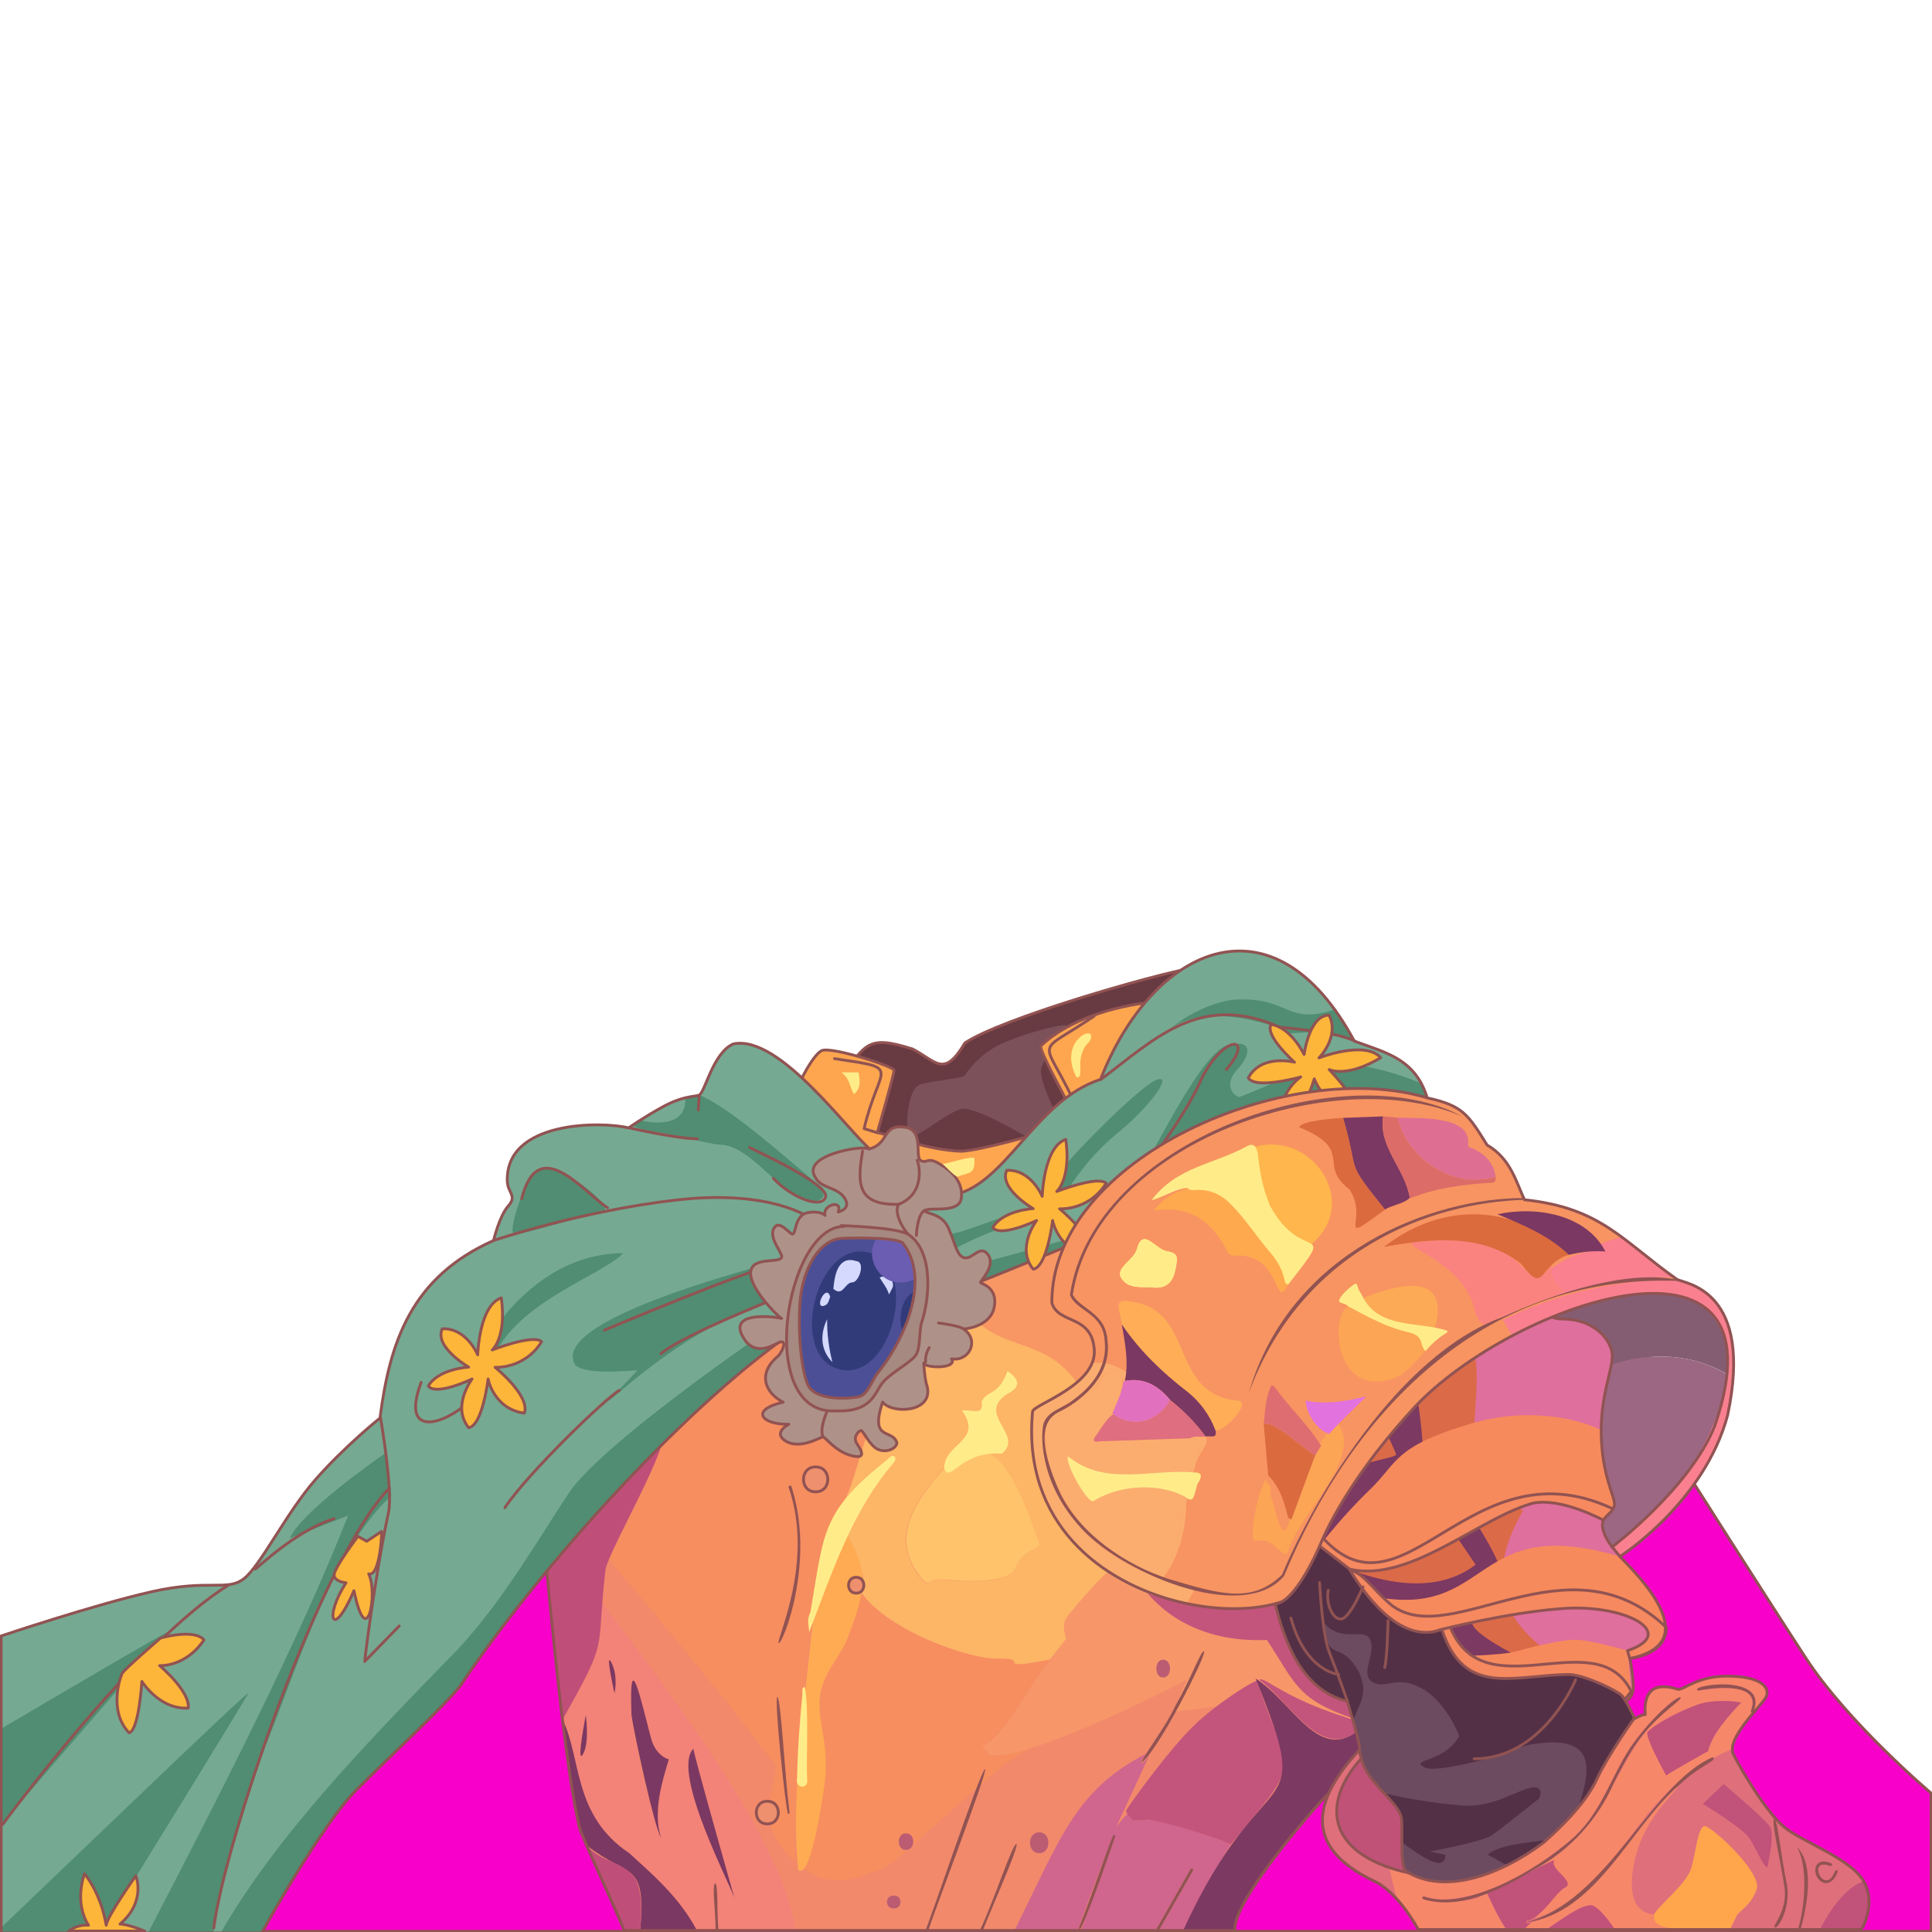 <svg xmlns="http://www.w3.org/2000/svg" xml:space="preserve" id="图层_1" x="0" y="0" style="enable-background:new 0 0 1024 1024" version="1.1" viewBox="0 0 1024 1024"><style>.st2{fill:none}.st3{fill:#f78e5f}.st9{fill:#f79769}.st11{fill:#c3557c}.st13{fill:#7b3862}.st14{fill:#bf4f79}.st15{fill:#915352}.st16{fill:#bb5c73}.st17{fill:none;stroke:#915352;stroke-width:1.5;stroke-linecap:round;stroke-linejoin:round;stroke-miterlimit:10}.st22{fill:#508d72}.st23{fill:#fdb63a;stroke:#915352;stroke-width:1.5;stroke-linecap:round;stroke-linejoin:round;stroke-miterlimit:10}.st27{fill:#323b7a}.st29{fill:#f78769}.st30{fill:#c15279}.st34{fill:#7c3961}.st35{fill:#f78a5c}.st36{fill:#f6895f;stroke:#915352;stroke-width:1.5;stroke-linecap:round;stroke-linejoin:round;stroke-miterlimit:10}.st40{fill:#fa8090}.st41{fill:#fbad6f}.st44{fill:#fca555}.st50{fill:#ffec89}.st61{fill:#d4d9fd}.st63{fill:#ee8f6e;stroke:#915352;stroke-width:1.5;stroke-linecap:round;stroke-linejoin:round;stroke-miterlimit:10}</style><path d="M957 878.6c-22.5-34.5-64.3-100.4-64.3-100.4-8.2-6.6-65.8-65.8-76.9-75.8-2.1-1.6-169.5-32.4-171-32.4-1.6 0-330 110.4-330 110.4l-90 88.4-116.6 154.8h915.3v-73.2c-.1-.1-44-37.2-66.5-71.8z" style="fill:#f800ca;stroke:#915352;stroke-width:1.5;stroke-linecap:round;stroke-linejoin:round;stroke-miterlimit:10"/><path d="M754 834.7c-12-17.1-105.6-196-136-195.6-49.7-.6-245.7 4.3-296.6 37.2-12.6 8.4-30.3 31.4-31.4 36.1l-1 112.5c2.9 29 10.6 113.5 18.3 144.4 5.6 14.6 18.9 41.9 23.5 53.9h323.8c-2.3-15.3 47.1-71.1 51.8-74.8 1.6-.5 23.5-10.5 31.4-21.4 7.8-11 18.8-15.2 19.4-33.5.5-18.5 3.6-43.6-3.2-58.8z" style="fill:#f2896b"/><path d="M597.1 959.2c2.8-4.9 31.5-44.6 47.6-54.6l-21.6 2.7c-10 15.6-24.7 44.4-31.7 61.4 0 0 2.4-3.7 6.1-7.2-.5-.9-.7-1.7-.4-2.3z" class="st2"/><path d="M633.2 743.7c12.7 18.1 2.9 48.2-9.6 75 16.9-1.2 28.6 3.7 50.4 7.8 12-12.5 20-26.3 15.7-41-10.6-36.9-32.5-98.2-81.9-119.5 2.6 12.8 3.1 33.8 3.4 50 8.7 9.3 16.1 19.2 22 27.7zM423.5 933.6c1.5-24.4 7.1-89.9 13.6-108.8l5.9-9c1.5-8 3.6-17.6 5.6-22.3 8-15.7 23.8-101.2 59-110.3.1-9.1 23.9-22.5 38.3-29.4-58.2-4.6-130.6 2.3-160.6 17.8l-51.9 92c7.6-3.7 14-3.3 16.9-3.6 6.8 1.8-24.7 58.4-27.6 66.8 18 20.4 92.9 110.9 88.3 110.5-2.4 19.7-10.1 31.2 11.1 49.9-1.9-12.7 1.4-44.4 1.4-53.6zm-5.7 27.9s-.1 0 0 0c-1.5-1.7-7.3-61.1-5.9-62.1 2 1.4 3.9 40.1 6.6 61.3 0 .4-.3.8-.7.8zm-4.1-90.9c-4.7 3.8 18-42.3 4.8-83.3 16 36-5.3 83.9-4.8 83.3z" class="st3"/><path d="M524.9 930.4c-1.6-1.9-4.7-5.2-4.7-5.2 12.7-3.9 25.5-33.6 36.3-45.5-9.4 1.8-17 3.1-18.5 2.1-1.6-1 2.1-2.6-9.4-2.6-14.5.4-57.6-14.4-71.9-34.8-1.4 6.5-4.4 13.7-6.6 21.2-3.1 11-14.6 20.9-15.7 34.5-1 13.6 4.7 22.5 2.6 43.4-1.6 15.9-6.8 39.8-10.9 46.8 12.2 9.7 26 6.4 36.5 1.9 6.3-1.9 10.3-4.5 18.3-11.6-5.6 1.3-6.3-8.8-.8-8.7 2.8-.1 4.8 3.7 3.5 6.3 10.3-9.3 23.8-21.6 33.8-30.2l3.5-9.8c3.7-3-1.2 7.3-1.1 7.8 15.6-13.4 8.8-8.4 25.9-19.3-11.3 3.2-19.7 4.9-20.8 3.7z" class="st3"/><path d="M633.2 743.7c-5.9-8.5-13.3-18.4-22-27.7.2 10.8.2 19.4.6 21.9l-32.4 12c-18.7-52.1-56.6-24.4-71.8-66.9-35.2 9.1-51 94.5-59 110.3-2 4.7-4 14.4-5.6 22.3l4-6.1c1.1 2.1 14.2 25.4 9.7 34.8 14.3 20.3 57.4 35.2 71.9 34.8 11.5 0 7.8 1.6 9.4 2.6 1.4 1 9.1-.3 18.5-2.1 4.4-5.6 8.7-11 8.7-11s-2.6-7.3 0-11 14.1-16.7 16.7-19.4c4.6-4.1 18.3-19.8 28.2-15.4 3.8-1.8 8.3-3.5 13.4-4.2 12.6-26.7 22.4-56.8 9.7-74.9zm-92 82.1c-4.7 5.2-1 9.4-15.2 11.5-14.1 2.1-23-.5-28.8 0s-4.7 3.7-8.4 0c-21.5-25.5 2.8-48.5 15.1-63.2l12-4.2c17.4-6.6 31.4 40.7 34.5 48.2.2 3.5-4.5 2.5-9.2 7.7z" style="fill:#fdb566"/><path d="M434.5 900.1c1-13.6 12.6-23.5 15.7-34.5 10.5-27.6 9-33.9-3.1-56-2.3 3.4-7.5 11.6-9.9 15.1 0 0-4.2 15.7-5.2 23-3.4 38.2-13.6 102.6-8.9 143.4 6.3 5.6 12.8-35.9 14.2-47.6 1.9-20.9-3.9-29.8-2.8-43.4z" style="fill:#ffab53"/><path d="M298.2 911.4c6.1 10.6 5.6 27.1 14.9 48.3 5.7 12.1 14.1 16.7 20.4 22.5 11.8 10.7 26.3 23.4 35.6 40.8h10.1c0-9.2-2.5-28.5.5-24.1 0 .2.5 13.8 1 24.1h40.9c-6.2-48.6-72.3-133.1-102.5-173.6-.1 28.9-5.7 33.9-20.9 62zm10.7 18.5c-3.7 5.8 1.6-20.9 1.6-20.9s2.1 15.1-1.6 20.9zm58.6-3.1c0 2.6 22 80 22 80-1-5.6-34.1-67.2-22-80zm-31.9-36.7c1-2.1 6.8 22 9.4 31.4s9.4 11 9.4 11c-3.2 11-8.6 27.6-4.2 41.3-4.6-12.6-20.6-68.7-14.6-83.7zm-11.5-8.8c3.7 7.3 1.6 16.2 1.6 16.2s-5.3-23.6-1.6-16.2z" style="fill:#f38278"/><path d="M507.6 683.1c15 42.5 52.8 14.6 71.8 66.9l32.4-12c-1.3-19.3.3-58-5.2-76.9-5.8-18.3-19.9-10.5-40.8-11.5-6.3-.3-13.2 1.4-19.8 4.1-14.3 6.8-38.3 20.5-38.4 29.4z" style="fill:#f89763"/><path d="m516.1 769.8-12 4.2c-12.3 14.8-36.6 37.9-15.1 63.2 3.7 3.7 2.6.5 8.4 0s14.6 2.1 28.8 0c14.1-2.1 10.5-6.3 15.2-11.5s9.4-4.2 9.4-7.8c-3.3-7.8-16.7-54.6-34.7-48.1z" style="fill:#ffc46b"/><path d="M638.2 875.3c1.3 1.5-6.7 15.4-15.1 31.9l21.6-2.7c8.8-6.7 17.4-11.9 21.5-13.7-.3-.8-.5-1.2-.5-1.2s.4 0 1.6.8c4.3-.8 8.3 4.8 25.6 12.4 10 4.5 22.5 8.5 30.9 10.9l.5-.5c-37.1-11.7-36.1-18.6-52.8-44-30.8 1.4-58-10.6-72.7-38.7 0 0 4.3-4.1 11.4-7.6-9.8-4.5-23.7 11.4-28.2 15.4-2.6 2.6-14.1 15.7-16.7 19.4s0 11 0 11c.2-.3-9 11.4-12 15.2-9 11.5-21.9 38.6-33 41.3 0 0 3.1 3.3 4.7 5.2 21.1 2.2 96.5-35.8 104.1-40.3l-5.8 13.7c8.5-15.1 13.1-28.4 14.9-28.5zm-21.7 13.8c-4.7.1-4.9-9.5 0-9.4 4.8-.1 4.8 9.5 0 9.4zM733.1 916.3c.2.1-.3-.1-1.4-.5v.1c.8.2 1.2.3 1.4.4z" class="st9"/><path d="M652.5 977.6c-9.9-4.5-35.7-12.4-43.8-13.2-4.2.5-7.8.5-7.8.5s-2.2-1.7-3.3-3.5c-3.7 3.5-6.1 7.2-6.1 7.2l17.9-38.8c-4.3 6.9-7.7 6.5-1.5-.5-37.9 19.5-45.3 43.9-70.1 93.7h74.8l18.4-32.3c.2-.4.7-.5 1-.3.4.2.5.7.3 1l-18 31.5h13c8.9-16.7 18.7-35.9 25.2-45.3zm-79.3 44.6c-.3.9-1.9.5-1.4-.5 25.8-71.9 23.3-56 1.4.5z" style="fill:#d0658d"/><path d="M757.5 885.1c-22.1-37-33.4-47.9-83.5-58.6-28.8-6.1-54.9-15.5-75.2 4 14.8 28.4 42.3 40 72.7 38.7 16.7 25.4 15.8 32.3 52.8 44 3.2-3.3 5.3-6.3 5.3-6.3s1.6 2.6 2.3 8.9c2.3.9 1.5.5 0 .1.5 4.2.5 9.9-.5 17.6 2.6-2.2 4.9-4.4 6.6-6.8 10.3-11.8 21.8-21.2 19.5-41.6zM632.7 914.7c-13.6 13.1-34.5 42.4-35.6 44.5-1.1 1.9 3.6 5.7 3.7 5.7 0 0 3.7 0 7.8-.5 8.2 1.1 33.9 8.6 43.8 13.2 37.4-45.6 32.3-33.3 13.7-86.8-7 2.8-25.3 15.7-33.4 23.9z" class="st11"/><path d="M668.3 890.1c-.2 0-.6.1-1 .2 16.2 10.8 34.4 47.8 56.5 23.2-8.4-2.5-20.8-6.4-30.9-10.9-16.3-7.2-22-12.5-24.6-12.5z" class="st11"/><path d="M731.7 915.9s0-.1 0 0c-.7-6.4-2.3-9-2.3-9-27 36.7-41.6-3.1-63.9-17.2 32.4 79.7 5 38.5-38.3 133.3h27.4c-2.3-15.3 47.1-71.1 51.8-74.8 1.2-.4 15.1-6.7 24.8-14.7 1.1-7.7 1-13.4.5-17.6z" style="fill:#7c3962"/><path d="M333.5 982.2c-29.9-20.1-25.1-49.5-35.3-70.8 4.4 30.4 6.2 52.5 13 66.9 22.6 17.6 31.1 7.6 28.2 44.6h29.8c-9.2-17.5-24-30-35.7-40.7z" class="st13"/><path d="M350.3 759.9c-13.4-.2-27.8 7-37.2 24-7 12-15.9 20.9-24 33 .1 16.9 6.1 70.1 8.8 95 25.3-45 17.8-33.9 23-79.8 1.3-9.6 36.6-69.9 29.4-72.2zM336.1 994.8c-6.6-8.4-16.9-7.6-25-16.4 5.5 11.4 16.2 36.3 19.8 44.7h8.4c.9-9.8 1.1-22.8-3.2-28.3z" class="st14"/><path d="M412 899.3c-1.8 1.1 4.4 60 5.7 62.1.8 0 .9-.8.7-1.4-2.7-21.5-4.4-59-6.4-60.7zM419.5 787.9c-.3-.9-1.8-.5-1.5.5 13.8 39.8-6.8 80.5-5.3 82.6 2.5-.2 19.5-43.4 6.8-83.1zM604.5 934.6c8.8-5.4 34.8-56.9 33.7-59.4-1.9-.1-6.4 13.4-15 28.5-5.5 11.7-13.6 21.6-18.7 30.9zM590.3 972.5c-1.6 1.9-10.7 29.9-18.4 49.1-.1.5.1 1.1.7 1 5.3-10.2 18-47.9 18.5-49.4 0-.3-.4-.7-.8-.7zM632 990.4c-.4-.2-.8-.1-1 .3l-18.4 32.3h1.7l18-31.5c.2-.4.1-.9-.3-1.1zM538.8 977.3c-2.3-.1-12 30.4-19.4 45.7h1.6c6.2-15.7 18.7-43.3 17.8-45.7zM522.1 937.6c-2.9 2-28.8 79.6-31.6 85.5h1.6c.8-4 31.8-84.7 30-85.5zM379 998.2c-1.7 1.3.2 13.9.3 24.8h1.5c-1-11.1 0-24.5-1.8-24.8z" class="st15"/><path d="M389.5 1006.8s-22-77.4-22-80c-12.1 12.7 20.9 74.4 22 80zM350.3 973.8c-4.4-13.6.9-30.5 4.2-41.3 0 0-6.8-1.6-9.4-11-5.6-21.3-11.8-50.1-10.4-12.6 1.1 8.9 12.4 60.7 15.6 64.9zM324.1 881.3c-3.7-7.3 1.6 16.2 1.6 16.2s2.1-8.9-1.6-16.2zM308.9 929.9c3.7-5.8 1.6-20.9 1.6-20.9s-5.2 26.6-1.6 20.9z" class="st13"/><path d="M473.7 1004.7c4.8-.1 4.8 6.9 0 6.8-4.8.1-4.8-6.9 0-6.8zM480.2 971.7c-5.1-.1-5 8.9 0 8.8 5.1-.1 5.2-8.8 0-8.8zM616.5 879.7c4.8-.1 4.8 9.5 0 9.4-4.8.1-4.8-9.5 0-9.4zM550.8 971.2c6.5-.1 6.5 11.1 0 11-6.5.1-6.5-11.1 0-11z" class="st16"/><path d="M754 834.7c-12-17.1-105.6-196-136-195.6-49.7-.6-245.7 4.3-296.6 37.2-12.6 8.4-30.3 31.4-31.4 36.1l-1 112.5c2.9 29 10.6 113.5 18.3 144.4 5.6 14.6 18.9 41.9 23.5 53.9h323.8c-2.3-15.3 47.1-71.1 51.8-74.8 1.6-.5 23.5-10.5 31.4-21.4 7.8-11 18.8-15.2 19.4-33.5.5-18.5 3.6-43.6-3.2-58.8z" class="st17"/><path d="M632.2 513c-21.8 3.8-101.6 26.9-120.8 39.8-11.1 18.8-15.2 9.7-27.7 3.2-25.4-8-24.5-2.2-41.3 19.3-7.3 8.4-17.8 23-9.4 36.1s18.8 39.8 77.9 28.2c86.2-18.8 107.6-14.6 132.3-65.4" style="fill:#683a42;stroke:#915352;stroke-width:1.5;stroke-linecap:round;stroke-linejoin:round;stroke-miterlimit:10"/><path d="M550.1 606.1s-33-20.4-40.8-18.3c-7.8 2.1-24.6 16.7-27.2 14.6-2.6-2.1-1.6-25.6 5.8-27.7 7.3-2.1 22.5-3.1 23.5-4.7s5.8-8.9 15.2-14.6c9.4-5.8 38.7-14.1 39.2-11.5s-14.1 16.7-14.1 24.1 12 30.9 13.1 32.4" style="fill:#7c515a"/><path d="M609.2 531.3c-18 2.1-42.1 8.5-57.5 23-1.6 1.6 14.1 29.3 15.2 32.4 1 3.1-10.5 13.1-13.6 13.6s-33 9.4-43.9 9.9c-18.7-.8-35.4-8-44.4-9.9 0 0 8.9-30.9 8.9-33s-33-12.6-38.2-10.5-14.1 20.9-14.6 23.5.5 36.6 3.1 39.2 49.7 16.2 56.5 19.9 38.5 7.9 50.2 5.8 56-25.6 60.7-35.6c4.7-9.9 17.8-40.3 17.8-45.5S612 551 612 551l-2.8-19.7z" style="fill:#fea64f;stroke:#915352;stroke-width:1.5;stroke-linecap:round;stroke-linejoin:round;stroke-miterlimit:10"/><path d="M568.4 582.1c-16-33.3-20.1-22.3 11.5-43.5M442.3 561.1c37 5.5 23.6 2.9 15.7 37.1l6.8 2.1" class="st17"/><path d="M511.3 682.5c36-13.7 215.5-89.3 245.8-98.3-5.9-23-22.3-26.1-39.3-32.4-42.9-80-107-50-134.5 20.3-35.7 11.6-50.6 58-80.5 61.7-22 2.6-38.1-22.2-40.3-23.5-12.8-10.1-49.1-62.1-73.8-57-11 4.7-15.1 26.3-18.3 27.2-3.2.9-8.9.5-19.4 6.3s-17.8 11-17.8 11c-13.6-3.4-65.9-4.3-64.3 28.8.5 5.8 5.2 7.3.5 12.6-4.7 5.2-7.8 18.3-7.8 18.3-43.6 19.4-55 53.7-60.2 94.1 0 0-18.3 14.6-34 32.4s-29.3 46-38.2 52.8-18.3 0-48.6 6.8-80 23.5-80 23.5v157.4h138.1s31.4-57 50.2-75.8 45-42.9 54.9-54.9c40.2-60.5 122.1-152.5 182-191.4 1.9-1.1 85.5-19.9 85.5-19.9z" style="fill:#75a992"/><path d="M656.8 581.5c-4.2-1.6-7.8-7.3-1-14.6s8.9-16.2-4.7-13.1c-13.6 3.1-38.2 54.4-45.5 65.9s-24.6 34.5-28.8 34.5-57.6 16.8-67.5 16.8-20.4.5-13.1-3.7 22-12.4 36.1-16.7c14.1-4.3 29.8-13.1 31.4-16.2 1.6-3.1 12-20.4 28.8-34 16.7-13.6 29.3-30.9 20.9-28.2-8.4 2.6-43.9 38.7-49.7 46.6-5.8 7.8-7.3 18.4-14.6 20.4s-31.4 11-39.8 13.6-22.5 2.1-24.6 10.5c-1.4 5.5-7.9 17.7-5.9 26.7 17.5-4 32.6-7.4 32.6-7.4 36.1-13.7 215.4-89.3 245.8-98.3 0 0-1.6-5-4.3-10.3-50-19.9-62.4-5.2-96.1 7.5zM730.4 556.4c4 2 8.9 4.5 12.4 5.6-3.4-1.9-8-3.9-12.4-5.6zM618.6 546.5c17.4-14.4 49.5-6.3 65.3 1 2.5.8 13.8-3 33.7 3.6-1.1-2.1-5-9.5-9.7-16.1-26.9 8.7-23.6-6.6-53.3-5.2-19.8 2.1-36 16.7-36 16.7zM346.6 599.9c9.9 1 27.7 6.3 35 6.8 17.2.1 33.9 30.2 49.7 30.3 6.8-1.6 6.3-4.7 2.1-9.4-11.4-9.1-46.7-41.3-62.7-47.1-1.8.5-4.1.6-7.6 1.4 1.2 14.2-14.3 14.4-23.6 11.8-1.9 1.2-3.4 2.2-4.5 2.9 3.3 1.5 7.5 2.8 11.6 3.3zM272.8 654.3c3.6.2 42.3-11.5 44.5-11.5 11 0-7.3-15.2-17.8-20.4s-16.2-3.7-20.4 5.2c-4.2 8.9-9.9 26.5-6.3 26.7zM253.2 718.1l7.6 3.1c12-31 57.7-44.7 69.5-57-36.9.2-62.7 28.1-77.1 53.9zM322 743.2c33.3-29 62.8-48.7 106.7-60.7l-28.2-11c1.3.4-109.9 28.2-95.7 51.8 5.7 6.3 33.7 2.5 33 3.1S322 743.2 322 743.2zM398.9 710.7s-80.5 55.4-97.3 80.5c-16.7 25.1-34.5 56.5-58.6 82.6-44.9 46.2-95.1 96.9-126 150.6h21.8s31.4-57 50.2-75.8 45-42.9 54.9-54.9c44-63.7 110-140.8 176.3-187.2l-21.3 4.2zM142.1 922c16.7-42 35.2-101.9 65.3-129.2l-2.6-23c-8.5 5.9-45.4 32.1-51.2 45.5l30.9-12c-26.6 67.6-68.9 149.7-106.1 221.3h34.7c3.2-26 23.4-88.9 29-102.6z" class="st22"/><path d="M131.6 897.5c1.7-3.3-91.4 86.4-130.8 124v3.1h52.5c20.3-31.8 76.5-123.6 78.3-127.1zM.9 967.1c32.9-38.9 87-100.8 87.9-102 .6-1-47.9 27.4-87.9 51v51z" class="st22"/><path d="M511.3 682.5c36-13.7 215.5-89.3 245.8-98.3-5.9-23-22.3-26.1-39.3-32.4-42.9-80-107-50-134.5 20.3-35.7 11.6-50.6 58-80.5 61.7-22 2.6-38.1-22.2-40.3-23.5-12.8-10.1-49.1-62.1-73.8-57-11 4.7-15.1 26.3-18.3 27.2-3.2.9-8.9.5-19.4 6.3s-17.8 11-17.8 11c-13.6-3.4-65.9-4.3-64.3 28.8.5 5.8 5.2 7.3.5 12.6-4.7 5.2-7.8 18.3-7.8 18.3-43.6 19.4-55 53.7-60.2 94.1 0 0-18.3 14.6-34 32.4s-29.3 46-38.2 52.8-18.3 0-48.6 6.8-80 23.5-80 23.5v157.4h138.1s31.4-57 50.2-75.8 45-42.9 54.9-54.9c40.2-60.5 122.1-152.5 182-191.4 1.9-1.1 85.5-19.9 85.5-19.9z" class="st17"/><path d="M1.4 967s71.1-96.8 119.3-126.6M206.4 788.7c-36.9 38.2-87.4 187.9-93.1 233.2M248.3 743.2c-12.6 11.6-36.3 19.7-25.1-10.5M412.5 687.7s-50.7 19.9-62.2 29.8M328.3 736.9c-6.8 3.7-48.6 43.9-60.7 62.2M320.4 705s74.3-31.4 91.5-35M429.8 645.9s-20.4-15.7-71.1-9.9-96.8 21.4-96.8 21.4M322 640.1c-12.3-7.7-36.7-40.1-45.5-4.7M333.5 597.8s25.6 5.8 36.1 5.8M397.3 608.2c1.6 1 42.4 19.4 40.3 26.2s-18.8 0-27.7-9.9M583.5 572.1c28.1-20.9 52.2-46.5 94.7-27.7 8.4 1 29.8 2.6 39.8 7.3" class="st17"/><path d="M614.9 608.2s15.7-21.4 22-36.6c12.3-24 28.3-22.6 13.1-4.7" class="st17"/><path d="M552.4 634.1s.7-26.2 12.5-30.2c2.9 21-4.8 27.6-4.8 27.6s21.7-8.5 26.2-4.4c-9.2 14.7-24.7 13.6-24.7 13.6s18.8 15.1 15.5 24.3c-16.2-2.2-19.2-18.1-19.2-18.1s-2.9 24.7-10.3 25.8c-9.2-11.4 1.8-25.8 1.8-25.8s-19.2 9.2-23.2 3.7c5.5-9.2 21.4-10 21.4-10s-18.4-10.7-14-20.3c12.9-.6 18.8 13.8 18.8 13.8zM699.1 560.7s24.4-9.5 32.7-.1c-18.2 10.9-27.3 6.3-27.3 6.3s16.2 16.8 14.2 22.4c-17.2-2.8-22.1-17.5-22.1-17.5s-6.7 23.2-16.4 23.7c-4.2-15.8 9.2-24.7 9.2-24.7s-23.9 6.8-27.8.5c7-12.9 24.5-8.3 24.5-8.3s-15.9-14.1-12.4-20c10.6 1.5 17.5 15.9 17.5 15.9s2.7-21.1 13.3-20.8c5.6 11.6-5.4 22.6-5.4 22.6z" class="st23"/><path d="M444.3 642.4c1.5-.4 7.1-2.3 3-7.9-4.1-5.6-12.4-4.5-15.4-10.9-6.8-11.4 25.5-16.9 28.6-14.6 11-2.6 6.7-13.1 18.8-11.6 10.9 1.2 5.3 15.8 8.7 17.7 3.4 1.9 3.4-2.3 10.2 1.9 6.8 4.1 12.4 9.8 11.3 18.1s-16.9 4.5-18.8 6.4 8.3.8 12 9.4c3.8 8.7 4.5 15.1 8.7 15.8s8.3-7.5 12.4-1.5-4.8 14.2-4.1 14.7 9.4 2.6 7.2 13.2c-2.3 10.5-16.2 11.3-16.2 11.3 8.7 6 3 17.4-6.4 15.8 3.5 5.5-14.5 5-14.7 2.2 0 0 .4 8.7 1.9 12.8 2.9 13.6-18.9 14.3-23.7 7.9-7.1 21.3 5.5 13.8 7.6 21.8-.8 3.8-7.5 5.6-11.7 2.3-4.1-3.4-6.4-9.4-7.5-9s-4.5 3.4-1.9 7.2 4.9 8.3-3.4 6-13.5-9.8-14.7-9.8-12 6.8-19.6 2.3c-7.5-4.5 1.5-9 1.5-9-14.8.2-20.6-7.7-3-11.7-9.8-5.1-13.9-15.4-2.3-24.8 2.6-3.6 3.8-7.5 1.1-7.2-2.6.4-11.3 7.9-18.4 0-12.6-16.7 14.5-13.5 18.8-12.4-2-.8-28.2-26.7-10.2-30.1 5-.9 9.4-.4 10.2-2.3.8-1.9-7.1-10.2-4.1-15.4 3-5.3 8.7 4.1 10.2 3s1.1-10.2 7.9-11.3 9 1.5 9 1.5c-1.6-5.5 9.4-8.8 7-1.8z" style="fill:#ae928a;stroke:#915352;stroke-width:1.5;stroke-linecap:round;stroke-linejoin:round;stroke-miterlimit:10"/><path d="M445.8 649.6s28.6.8 35.4 4.5c13.9 9 11.6 34.6 7.1 47.4-1.2 5.6-.4 13.2-3 16.9-2.6 3.8-13.5 9.4-17.7 14.7-4.1 5.3-5.6 15.4-24.5 14.7-42.9 2.8-27.1-97.6 4.2-97.8" style="fill:#a68981;stroke:#915352;stroke-width:1.5;stroke-linecap:round;stroke-linejoin:round;stroke-miterlimit:10"/><path d="M447.3 656.3s25.9-1 31.1 2.4c16 20.4-.6 53.8-13.5 69.4-2.8 3.8-5.2 11-9.3 12.1s-23.8 2.8-27.6-6.6-5.2-30.7-3.8-45.2 9.3-32.1 23.1-32.1z" style="fill:#4c4f95"/><path d="M460.2 663.8c27.8 6.7 12.6 68.8-15.1 62-27.8-6.7-12.6-68.8 15.1-62z" class="st27"/><path d="M987.8 997.1c-7-12.3-33.3-21-42.7-29.2s-22.2-29.8-26.3-38 14-25.1 16.9-29.8-.6-11.1-18.1-11.7c-17.5-.6-24.5 7-28.1 7-13.7-4.4-18.4 1.9-17.5 13.4-4.6-.8-32.2 20.9-39.2 23.3-3 .5-20.5 4.1-20.5 4.1L723.7 924c-21.1 22-40.9 52 5.8 73.6 12.8 7 22.2 25.1 22.2 25.1h234.9c0 .1 8.2-13.4 1.2-25.6z" style="fill:#df6f7b"/><path d="M784.1 1005.3c-4.1 3.7-35.6 3.2-29.3-.2 20.9 7.3 57.5-11.7 80-31.9 13.9-13.4 18.9-30.7 29.1-46.7 10.6-15.9 28.2-30.8 26.7-25.9-37.1 24.7-32.3 66.7-77.7 90.4l10.7-5.1c-2.3 5.3 11.7 11.1 5.8 14.6-3.2 1.9-9.8 9.8-15.9 16.3 27-8.2 43.6-34.8 60.3-56 17.3-20.5 33-30.3 34.6-29.1 3.1-1.7 6.4-3.3 9.8-4.6 1.5-18.9 40.9-35.3-.6-38.9-17.5-.6-24.5 7-28.1 7-13.7-4.4-18.4 2-17.5 13.4-4.6-.8-32.2 20.8-39.2 23.3-3 .5-20.5 4.1-20.5 4.1l-11.5-1.6c-33.9 22.6-63.2 43.6-64.5 47.8-1.1 3.6 1 13.4 4.3 24.6 6.7 7.5 10.9 15.7 10.9 15.7h46.7c-4-5.4-8.9-16.2-10.2-19.1-1.3.9-2.7 1.5-3.9 1.9zm127.1-89.5c-3.5 4.7-5.8 12.3-5.8 12.3s-19.9 11.1-22.2 12.9c0 0-11.1-19.9-9.9-22.8 9.5-9.6 34.5-20.1 49.7-15.8 0 0-8.3 8.7-11.8 13.4zM900 894.6c3.3-1.6 38.9-5.9 28.6 13.2-.4-.1-.6-.6-.5-.9 1.2-3.8.9-6.8-.9-8.8-6.4-7.9-31.8.8-27.2-3.5z" class="st29"/><path d="M876.6 1014.8c-6.7-1-12.5-4.8-11.6-19.5 2.3-28.4 21.5-43.2 25.4-49.7-26.2 22.8-42.3 64.2-79.1 73.4-1.4 1.4-2.7 2.7-4 3.8h12.2c19.9-12.6 22.7-20.8 36.5 0h31c-4.4-1.1-12.5-3.8-10.4-8z" class="st29"/><path d="M964.5 1022.8h22.1s8.2-13.4 1.2-25.7c-9.8 3.2-18 15.5-23.3 25.7zM844 1009.9c-4.1-1.1-16.3 7-24.4 12.9h36.5c-4.4-6.3-9.2-12.1-12.1-12.9zM811.5 1019c-.7.1-1.3.4-1.9.4-.9 0-1-1.3-.1-1.5 8.4-1.8 15.9-16.2 20-17.4 5.8-3.5-8.2-9.3-5.8-14.6-11 4.9-26.4 14.2-35.3 17.7 1.3 2.9 6.1 13.7 10.2 19.1h9c1.1-1 2.5-2.3 3.9-3.7zM903.6 902.4c-8.8 1.8-29.2 12.9-30.4 15.8s9.9 22.8 9.9 22.8c2.3-1.8 22.2-12.9 22.2-12.9.9-7.5 13.5-22 17.5-25.7 0 0-10.4-1.8-19.2 0zM913.6 945.6l-11.1 10.5s21.6 12.9 25.1 18.7 8.8 18.1 9.4 14c.6-4.1 3.5-16.4 1.2-20.5-2.4-4-24.6-22.7-24.6-22.7z" class="st30"/><path d="M907.4 931.5c-32.7 14.6-55.5 76.1-98.6 87.4 37.6-4.8 55.3-50.9 81.7-73.2 10.5-9.9 17.9-11.7 17.9-13.8-.2-.4-.6-.6-1-.4zM855.5 944.8c2.9-5.7 5.9-11.6 9.6-17.4 10.7-17.2 26.1-25.8 25.7-27.7-1.5-1.2-15.6 10.4-26.9 26.9-10.3 15.9-15 33.2-29.1 46.7-22.4 20.2-59.2 39.3-80 31.9-.9-.3-1.3 1.2-.4 1.4 18.5 5.9 40.3-4.4 58.4-15.5 19.5-10.5 34.1-26.7 42.7-46.3zM900.3 896.1c1.3-.7 34.9-6.4 27.7 10.7-.3.9 1.1 1.3 1.4.4 8.2-21.1-36.3-13.6-29.1-11.1zM940.6 1021.6c1.8.9 8.6-10.2 6.5-22.9-2.9-12.7-4.9-34.8-6.7-34.5-1.8.8 3.3 21.8 5.2 34.8 2.5 13.1-6 21-5 22.6zM954.3 1022.8c1.1-4 9.4-32.7-1.9-43.9 7.6 13.7 2.2 40.2.4 43.8h1.5v.1zM970 989c1 .2 1.4-.9.6-1.4-11.3-4.7-10.3 9.8-2.8 10.5 4.8.2 8.2-9.3 4.8-6.3-5.4 14.1-15.6-7.7-2.6-2.8z" class="st15"/><path d="M920.6 1015.2c1.2-2.3 7.6-5.3 10.5-14s-24-33.3-27.5-33.3-4.7 12.9-7 21.6c-2.3 8.8-16.4 19.3-19.9 25.1-3.4 12 34.2 7.2 40.2 8.1 1.7-3.5 3.2-6.6 3.7-7.5z" style="fill:#ffa64c"/><path d="M987.8 997.1c-7-12.3-33.3-21-42.7-29.2s-22.2-29.8-26.3-38 14-25.1 16.9-29.8-.6-11.1-18.1-11.7c-17.5-.6-24.5 7-28.1 7-13.7-4.4-18.4 1.9-17.5 13.4-4.6-.8-32.2 20.9-39.2 23.3-3 .5-20.5 4.1-20.5 4.1L723.7 924c-21.1 22-40.9 52 5.8 73.6 12.8 7 22.2 25.1 22.2 25.1h234.9c0 .1 8.2-13.4 1.2-25.6z" class="st17"/><path d="M858.6 825c9.8 10.1 45.8 45.6 5.3 54.1 0 0 1.2 5.8 1.8 14s-6.4 9.9-6.4 9.9-76.6 14-91.7 1.8c-23.2-22.1-66.3-67.4-81.8-87.7-1.2-4.1-5.8-13.4 2.3-34.5 20.5-42.5 74.4-110.5 127.9-101.7 22.8 3.5 43.8 7.6 49.7 19.3 5.8 11.7 9.4 14.6 7 35.1-2.7 23-6.9 75.8-14.1 89.7z" style="fill:#df6f9d"/><path d="M831.8 883.1c-34.4-20.7-46.5-43.8-24.6-82.4 0-1.8-19.9-3.5-24-8.8-7.7-16.9 4.4-64.6-3-77.7-4.1 1.2-46.2 19.9-60.8 40.3-14.6 20.5-28.6 46.2-26.9 60.2-.3 33.7 90.8 103.7 107.5 110.5" style="fill:#db6a49"/><path d="M807.8 879.6s-21.6-10.5-26.3-16.9.6-11.1-6.4-11.1-28.6 1.2-21.6 18.7c8.6 18.5 57 37 58.5 29.2" class="st34"/><path d="M710.2 829.9c18 7.4 49.1 16.9 71.9-.6L766.3 806l12.3-5.8c2 6.6 33.2 45.5 9.9 50.8-12.9 3.5-72.5 4.1-72.5 4.1M699.4 819.4s8.5-34.5 16.1-39.8 25.1-7 24.5-8.8-12.9-28.6-12.9-28.6 17.5-11.7 21.6-8.2 6.4 44.4 6.4 49.7-33.3 36.2-33.3 36.2" class="st34"/><path d="M774.5 877.8s21.6-.6 28.1-2.3c6.4-1.8 24-6.4 32.1-6.4 8.2 0 28 5.8 28 5.8l1.8 21.6c-13.2.8-67.6.6-81.8.6M716.6 843.4c76.1 21.8 58.6-43.1 142-18.4 2.8 3.2 26.6 28.7 24.6 37.7-41.8-28.8-91.4-8.1-131.5 2.3-1.8 0-40.3-3.5-40.3-3.5" class="st35"/><path d="M699.4 819.4s11.4-15.2 26.6-29.8c15.2-14.6 12.3-22.8 53.8-35.1s77.1 4.1 80.6 12.3c13.5 52.7.2 32.3-39.7 26.3-11.7 0-52.6 19.9-61.4 24-8.8 4.1-26.6 16.4-44.3 14.3-17.7-2.1-29.9-7.3-29.9-7.3" class="st35"/><path d="M753.5 859.1c1.8 11.7-.8 27.3 16.4 35.1 4.1 2.9 71.3 11.7 75.4 11.7 10.8-.2 14-2.5 19.3-9.4-18.9-38.1-80.1 12.7-97-36.9M858.1 801.3c-79.9-41.1-115.1 67.6-160.7 9.4l-.6 11.1c35.8 31.9 80.9-15.4 115.7-25.1 15.2-2.9 35.6 8.2 39.2 9.9 3.5 1.8 19.9 0 19.9 0" class="st36"/><path d="M883.2 862.6c-52-49.7-113.7 12.2-145.5-11.7-13.6-11.4-15.6-20.2-28.7-19.3 15.4 28.3 15.4 45.3 55.2 32 0 0 33.6-8.6 62.2-10.9 34.2-3.2 64 12.8 36.2 22.2l1.2 4.1c.1 0 19.4-1.7 19.4-16.4z" class="st36"/><path d="M858.6 825c9.8 10.1 45.8 45.6 5.3 54.1 0 0 1.2 5.8 1.8 14s-6.4 9.9-6.4 9.9-76.6 14-91.7 1.8c-23.2-22.1-66.3-67.4-81.8-87.7-1.2-4.1-5.8-13.4 2.3-34.5 20.5-42.5 74.4-110.5 127.9-101.7 22.8 3.5 43.8 7.6 49.7 19.3 5.8 11.7 9.4 14.6 7 35.1-2.7 23-6.9 75.8-14.1 89.7z" class="st17"/><path d="M914.7 707.2c-2.3-27.5-45-33.3-68.4-29.8S811.2 699 828.2 699c19.8 1 28.3 12.3 25.8 24.5 28-9.1 48.5-2.8 61.6 5 .2-7.1-.2-14.2-.9-21.3z" style="fill:#845d72"/><path d="M854 723.5c-8 26.1-5.8 52.3 1.7 73.7 0 4.7-6.4 6-6.4 11.1s5.1 11.6 5.1 11.6c22.1-8.8 65.5-49.8 61.2-91.3-13-7.9-33.6-14.2-61.6-5.1z" style="fill:#9b6783"/><path d="M854.4 819.9s-5.1-6.5-5.1-11.6 6.4-6.4 6.4-11.1c0-4.7-6.4-14.6-7-36.2-.6-21.6 6.4-35.6 5.8-43.2-.6-7.6-9.4-18.7-26.3-18.7s-5.3-18.1 18.1-21.6c23.4-3.5 66 2.3 68.4 29.8 9.7 52.9-24.7 96.1-60.3 112.6z" class="st17"/><path d="M756.9 582c18.5 4 21.4 9 31.3 24.9 12.6 7.3 15.4 19.7 19.8 29 40.7 4.3 51.6 21.6 81 42.3 5.1 2.3 40.5 6 26.7 71.8-12.4 46.5-57.1 75-57.1 75l-4.1-5.1s40.9-30.8 54.3-64c41-118.3-112.1-64-161.9-6.9-36.3 40-47.4 70.4-47.4 70.4 15.4 56.3-163.5 46.4-152.2-71.3.5-3.7 34-13.8 32.7-32.7-1.4-18.9-18.9-13.3-22.5-24.8-.4-76.7 125.7-131 199.4-108.6z" style="fill:#f89461"/><path d="M822.4 670.6c-.1.6-.1 1.1-.1 1.7 4.4-2.9 9.3-5.7 14.5-8.3-5.2 1-10.8 2.5-14.4 6.6z" class="st2"/><path d="M889.6 678.5c-23.6-.8-59 4.1-93 21.1l4.9 8.5c151.5-76 133.4 57.6 52.8 111.9l4.1 5.1s44.6-28.5 57.1-75c13.4-63.5-18.9-69.3-25.9-71.6z" class="st40"/><path d="M887.4 677.3c-5.3-3.3-17.8-13.7-27.8-21.7-3.9 1-7.6 2.1-11.3 3.5.9 1.3 1.8 2.7 2.6 4.2-10.5-1.6-20.5 3.1-28.6 9-.1 5.2 3 9.1 6.7 12.5-11.2 3.9-22.4 8.1-33.3 13.1l.2.4c28.7-13.9 65-23.2 91.5-21z" class="st40"/><path d="M625.5 781.6c-19.2-1.3-40.1 6-57.3-6.3 1.6 6.7 5.4 12.1 9.4 17.2 1.6 2 3.3.2 4.8-.4 15.1-5.6 32.2-7.7 46.8.2.6-4 1.3-7.7 2.4-11.1-1.9 1.1-4.2.7-6.1.4zM630.8 762.3c7.1-.9 5.7 5.3 3.8 11.1 3.1-6 6.1-8.1 4.5-12-2.7.5-5.6-.8-8.3.9zM626.1 803.8c-2.2 10.9-4 23-11.8 31.2-.4-.1-.7-.3-1.1-.4 2.1.8 4.1 1.6 6.2 2.3l-2.7-1.2c6.5-7.6 12.2-23 12.1-40.7-3.2 2-2.3 5.8-2.7 8.8z" class="st41"/><path d="M571.4 808.1c-20.9-24-19.7-48.7-18.1-53.8 4.1-9.8 25.2-11.6 31.2-31.9-1.9-.2-3.7 0-5.8-.1-5.7 14.4-31.2 22.5-31.6 25.7-6 40.1 24.1 93.9 82 101.7 2.2-3.8 3.9-7 3.9-7-19-5.1-46.9-16.1-61.6-34.6z" class="st41"/><path d="M570.6 742.7c-5.7 5.1-13.3 5.6-15.8 12.1-1.6 5-1.4 19.9 6.9 36.3-19.9-54.7 5.8-28.7 25.3-66 5.1 0 7.7 2.8 8.5 7.6l.8-.8c.4-1.6.6-3.2.7-4.8-3.7-2.2-7.4-3.8-11-4.5-2.5 8.9-8.8 14.9-15.4 20.1z" class="st41"/><path d="m630.8 762.3-47.9 1.6c-3.7.9-4-1-1.5-3.6 4.5-7.1 7-10 8.8-10.7-.2-.2-.4-.3-.6-.5 3.4-7.6 11.4-23.3-2.7-24-10 23.6-35.1 23.1-32.5 37.2 2.4 35.8 28.1 61.3 59.9 72.8 7.8-8.2 9.6-20.3 11.8-31.2.3-3.4-.3-8.1 4-9.3-6.4-11.2-37.2-7.3-47.7-2.4-1.5.6-3.2 2.4-4.8.4-4-5.1-7.8-10.5-9.4-17.2 17.2 12.3 38.1 5 57.3 6.3 2.2.4 5.3.8 7.1-1.2.5-5.2 8.7-19.6-1.8-18.2z" class="st41"/><path d="M584.5 820.4c-4.7-3.6-9.4-7.8-13.2-12.3 3.8 4.6 8.1 8.7 13.2 12.3z" class="st41"/><path d="M822.3 672.3c0-.5 0-1.1.1-1.7-17.6 22.4-3.6-20.8-74.3-12-.8 4 28.5 12 33.7 36.5.8 3 2.2 5.5 5.1 7 13.6-6.9 27.7-12.2 42.1-17.3-3.7-3.4-6.8-7.3-6.7-12.5z" style="fill:#fa8380"/><path d="M629.5 737.8c6.7 5.3 11.8 12.3 14.7 20.3 5.6.5 19.5-15.6 11.8-15.7-36.2-3.4-22.6-47.3-55.4-52.3-11.9-2.9-6.6 4.5-6 11.9 9.5 14 21.5 25.5 34.9 35.8z" style="fill:#ffae57"/><path d="M738.2 730.7c7.9-2.6 11.8-9.5 17.4-14.6-.4-6.9-4.6-10.7-10.9-12-9.6-1.9-18.4-6.5-26.3-11.2-13.2-7.9-15.7 49.1 19.8 37.8z" class="st44"/><path d="M649.1 660.6c1.1 2 1.7 5.2 5.2 4.9 25.5-1.7 20.7 30.4 28.6 15.2-3.3-14.9-15.8-25.2-24.1-37.5-12-17.7-33.7-18.3-47.3-1.7 18.5-2.6 29.3 4.8 37.6 19.1z" style="fill:#ffa94e"/><path d="M703.6 759.6c-1.5 1.8-2.8 3.7-4 5.7.2.3.4.6.6 1-2.9 2-14.1 35.3-15.7 39-.3-.1-.6-.2-.8-.3-4 16.7-7.5-5.3-9.8-10.9-1.1-2.6.7-5.9-1.9-7.9-.7.1-.6-3.6-2-.5-4 9-5.7 18.5-6.1 28.3 0 1.9.7 2.9 2.7 2.7 9.1-2.4 13.9 11.6 16.3 5.1 5.6-19.3 39.6-48.9 26.4-67-1.6 1.6-3.2 3.3-4.8 5.1l-.9-.3z" class="st44"/><path d="M688.5 597.4c29.6 12.1 9.6 19.9 26.6 32.9 11.1 15.6-8.6 31.2 19 10.8-21.9-27.3-13.1-17.4-22.2-48.6-4.5.3-21.5 1.3-23.4 4.9z" style="fill:#db6a3e"/><path d="M697 771.4c-6-3.2-21.7-18.8-27.2-16.5l2.4 27.2c5.5 5.3 7.9 12.3 9.8 19.4.3 1.7.6 3.4 2.5 3.8l12.5-33.9z" style="fill:#db6a3f"/><path d="M620.1 741.9c-6.1 11.7-19.8 15.2-29.9 7.7-1.8.8-4.3 3.6-8.8 10.7-2.5 2.6-2.2 4.5 1.5 3.6l47.9-1.6c2.7-1.7 5.6-.4 8.3-.9-5.4-7.3-11.8-13.9-19-19.5z" style="fill:#de6e80"/><path d="M620.1 741.9c7.2 5.6 13.6 12.2 19 19.5 2-.7 6.3 1.6 5.1-3.3-3-8-8.1-15-14.7-20.3-13.4-10.3-25.4-21.8-34.9-35.8 1.7 9.9 3.7 20 1.6 29.9 10.1-1.9 17.7 2.5 23.9 10z" class="st13"/><path d="M761.2 701.2c6.2-28.1-22.8-19.7-38.6-13.2 1.5 13.8 25.4 14.9 36.1 16.4 1.9.3 2.2-1.8 2.5-3.2z" style="fill:#fdaa56"/><path d="M602.7 661.6c-1.2 6.1-11.9 10.3-8.4 15.8s9.5 4.7 15.7 4.9c6.3.8 11.4-.6 13.1-9.9 1-5.5 1.8-8.2-4.5-9.2s-12.6-12.9-15.9-1.6z" class="st50"/><path d="M590.2 749.6c10.1 7.5 23.8 4 29.9-7.7-6.2-7.5-13.8-11.9-23.9-10l-.8.8c-.9 5.8-3.6 11-5.8 16.4.2.2.4.3.6.5z" style="fill:#e171be"/><path d="m697 771.4 3.2-5.1c-6.8-11.1-16.8-20.2-24.3-30.8-.4-.7-1.2-1.2-2-1.2-3.3 6.4-3.3 13.6-4.1 20.6 5.5-2.3 21.2 13.3 27.2 16.5z" style="fill:#de6d71"/><path d="M724.2 740.1c-11.3 2.7-21.6 4.4-32.2 2.3.5 7.2 6.4 15.9 12.5 17.5 6.4-7.1 12.5-12.6 19.7-19.8z" style="fill:#e272de"/><path d="M740.7 592.4c5.4 22.1 29.9 38.2 52 31.3-1-7.1-5.3-11.7-11.5-14.7-1.3-.7-3.4-.6-3.1-2.7 1.7-15.4-27.3-13.5-37.4-13.9z" style="fill:#df6e93"/><path d="m733.1 591.7-21.2.8c9.1 31.2.3 21.3 22.2 48.6 3-2.2 10.6-3.2 13.1-6.3-2.5-15.5-16.7-26.8-14.1-43.1z" class="st13"/><path d="m740.7 592.4-7.6-.7c-2.6 16.4 11.8 27.9 14.2 43.5 13.2-5.4 27.1-7.3 41.3-8.2 2.3-.1 4.6.2 4.1-3.3-22.1 6.9-46.6-9.2-52-31.3z" style="fill:#dc6c68"/><path d="M806.4 670c12.7 17.2 8.9-.1 25.1-4.9-28.4-27.3-66.7-28.5-98-4.2 24.6-4.5 52-7.5 72.9 9.1z" style="fill:#db6a3d"/><path d="M836.8 664c4.6-.8 9.4-1 14.1-.7-10.2-19.8-37.1-24.2-57.2-19.7 13.6 5.6 27 11.1 37.8 21.5 1.8-.4 3.5-.8 5.3-1.1z" class="st13"/><path d="M664.8 608c2.3 21.2 6.7 44.2 29.5 52.1 27.9-22.5.7-61.4-29.5-52.1z" style="fill:#ffb64d"/><path d="M888.9 678.9c.3 0 .6-.2.8-.5-26.8-5.6-64.3 6.4-93.7 19.8-56 20.6-100.8 98.5-116.5 136.4-15.8 15.5-32.9 10.4-60 2.3-22.5-7.2-47.3-23.9-57.8-45.9-8.9-20.2-12.6-37.5.3-43 13.4-6.8 27.3-20.2 25-37.4-.9-14.9-14-16.4-18.4-24.3 12.3-81.1 139.6-123.8 206.5-94.5-62-33.6-195.9 11.8-208 94.5 2.9 8.5 17.6 9.5 18.4 24.4 1.5 13.1-6.1 23.5-15.9 30.7-6 5.3-13.6 5.7-16.4 12.8-1.6 5.1-2.8 29.8 18.1 53.8 20.5 24.7 87.1 53.5 109.3 27.3 34.9-84.4 103.5-160.1 208.3-156.4z" class="st15"/><path d="M661.9 738.2c27.9-74.8 94.5-100.9 146.8-102.3-.5-.1-.7-.1-.7-.1s-.1-.3-.3-.8c-47.6-.2-123.7 27.5-145.8 103.2z" class="st15"/><path d="M756.9 582c18.5 4 21.4 9 31.3 24.9 12.6 7.3 15.4 19.7 19.8 29 40.7 4.3 51.6 21.6 81 42.3 5.1 2.3 40.5 6 26.7 71.8-12.4 46.5-57.1 75-57.1 75l-4.1-5.1s40.9-30.8 54.3-64c41-118.3-112.1-64-161.9-6.9-36.3 40-47.4 70.4-47.4 70.4 15.4 56.3-163.5 46.4-152.2-71.3.5-3.7 34-13.8 32.7-32.7-1.4-18.9-18.9-13.3-22.5-24.8-.4-76.7 125.7-131 199.4-108.6z" class="st17"/><path d="M733.4 921.1c-35.1 27.4-35.4 61.2 13.8 71.7l8.7-44.2-22.5-27.5z" style="fill:#c05278;stroke:#915352;stroke-width:1.5;stroke-linecap:round;stroke-linejoin:round;stroke-miterlimit:10"/><path d="m699.4 819.4 15.6 12c6.7 11.1 26.4 41 49.2 32.2 12 36.5 38.3 24 68.1 23.9 9.2.9 24.8 8.7 27.1 11s6.9 12 6.9 12-14.3 20.2-19.8 32.2-17 23.9-28.5 34c-22 16.5-51.9 28.1-72.6 15.2-4.1-3.7-1.4-23.5-2.8-29s-7.8-10.6-14.3-18.4-7.8-15-7.8-18.4-6.4-24.4-6.4-24.4c-25.1-6-33.9-34-38.2-51.6 10.1-.7 21.8-26.5 23.5-30.7z" style="fill:#533046"/><path d="M816.7 923.9c-10.1.5-23.5 7.4-28.1 8.3-4.6.9-28.1 7.4-33.6 4.6-8.3-4.6 10.5-2.4 18.4-16.6 0 0-6.4-17.9-19.8-25.3-13.3-7.4-18.9.5-25.8-3.2-6.9-3.7 0-12.9-.9-20.2-1.8-11.6-14.9 1.4-25.7-12 3.2 24.3 8.6 7.7 19.3 27.2 5.3 12.6-1 16.7-3.3 25.7 1.6 5.8 3.3 12.1 3.3 13.8-1 4 6 18.8 12.9 23.9 2.3 1.4 27.1 6 42.8 6.9s29.9-9.2 36.3-9.7 3.2 6 3.2 6-19.7 15.7-24.8 19.3c-5.1 3.7-33.1 8.7-33.1 8.7l8.3 1.8c-.3 10.3-14.4-.4-23.2-6.7-.1 6.6.2 13.4 2.4 15.4 15.1 9.2 33.6 6.4 53.1-3.3-5.2-3-9.9-5.5-9.9-5.5 6.2-5.2 19.4-6.2 30.9-7.7 6.1-5.5 12.2-11.4 17.2-17.6 8-23.1 6.4-36.6-19.9-33.8z" style="fill:#6c4b60"/><path d="M452.6 579.9c3.9-3.2 3.2-7.3 2.4-11.5h-9c4.7 3.5 4.4 8.1 6.6 11.5zM577.4 552.1c5.9-10.4-17.4-1.6-6.9 18.8 5 1.3-1.8-10.9 6.9-18.8zM673.1 639c-2.7-6.6-4.6-13.5-5.5-20.5-1-3.5 0-13.7-5.9-11.4-17.9 10.1-37.8 11-51.4 29.1 7.4-2.2 12.6-6 18.9-6.6 1.4 1.5 3.3 1.2 5.1 1.1 7.3-.3 13.2 2.5 18.3 7.8 7.6 7.7 13.3 16.8 20.3 24.9 3.7 4.3 6.7 9.1 7.9 14.8.2 1.1.3 2.6 2.1 2.5 26.7-34.4 7.4-9.7-9.8-41.7zM632.6 780.4c-22.7-1.9-46.9 7.6-66.5-8.5-2.1 3.1 11 26.6 13.8 23.5 13.7-8.6 36.1-9.9 50.2-.9 3.5 2.1 3.3-7.2 5.4-9.2 1.9-3.6 1-5-2.9-4.9zM610 682.3c6.3.8 11.4-.6 13.1-9.9 1-5.5 1.8-8.2-4.5-9.2s-12.6-12.9-15.9-1.6c-1.2 6.1-11.9 10.3-8.4 15.8s9.5 4.7 15.7 4.9zM722.6 688c-.7-1.4-1.4-2.7-2.2-4-.8-1.2-1-4.4-2.3-3.5-3.2 2.1-6.7 5.3-8.1 8s3.2 1.9 4.3 3.7c10.5 5.7 20.9 11.5 32.9 14.1 7.8 2 4.9 6.5 8.4 9.8 3.2-3.9 7.1-7.3 11.5-9.9v-.9c-15.1-5-35.6-.9-44.5-17.3zM470.7 773.3c-35.7 28.2-33.8 38.6-41.2 81.4-2 3.4-.8 6.9-.6 10.3 11.8-30.8 22.5-63.6 44.4-89.3 3-2.9.2-6-2.6-2.4zM534 726.7c-4.9 13.4-10.8 10-13.7 16.1 1.2 8.3-5.5 3.8-10.4 4.9 11.4 16.1-9 16.8-9.5 30.3 2.8 9.1 8.5-9.4 30.6-7.5 12.3-10-14.1-20.7 2.9-31.7 8.4-4.2 5.3-8.5.1-12.1zM426.5 894.2c-1.8 0-1.1 2.2-1.2 3.4-1.4 14.9-2.6 29.8-2.8 44.8-1.3 5.7 6.2 6.3 5.3.5-.5-11.3 1-39.7-1.3-48.7zM516.5 614.1c-.4-2-14.1 2.7-16.9 2.8 2.6 2.3 4.7 5 7.7 6.8 7.1-2.6 9.3-1.1 9.2-9.6z" class="st50"/><path d="M453.8 668.4c-9.6-3.1-11.5 7.5-12.1 14.7 5 4.4 5.9-3 9.8-3.4 3.7.4 7.5-10.9 2.3-11.3zM466.2 677.1c1.7 3 3.8 5.1 5 9l2-3.9c.9-4.1-3.3-6.7-7-5.1zM441.2 722c-1.9-7.4-2.9-15.1-2.8-22.8-4.1 8.5-3.2 16.8 2.8 22.8zM440 687.3c-2-7.3-8.7 6.4-3.3 4.8 2.4-.6 2.6-2.9 3.3-4.8z" class="st61"/><path d="M722.4 841.1s-6.9 16.6-11.5 17c-4.6.5-8.3-8.3-6.9-15.2M699.4 838.8s1.4 27.6 5.1 36.8c3.7 9.2 9.7 26.2 9.7 26.2" class="st17"/><path d="M709.5 887.5s-17.5-1.4-25.3-29.9M733.9 883.8c1.4-4.6 1.8-24.8 1.8-24.8M835.1 890.3s-17 41.9-53.8 41.9" class="st17"/><path d="m699.4 819.4 15.6 12c6.7 11.1 26.4 41 49.2 32.2 12 36.5 38.3 24 68.1 23.9 9.2.9 24.8 8.7 27.1 11s6.9 12 6.9 12-14.3 20.2-19.8 32.2-17 23.9-28.5 34c-22 16.5-51.9 28.1-72.6 15.2-4.1-3.7-1.4-23.5-2.8-29s-7.8-10.6-14.3-18.4-7.8-15-7.8-18.4-6.4-24.4-6.4-24.4c-25.1-6-33.9-34-38.2-51.6 10.1-.7 21.8-26.5 23.5-30.7z" class="st17"/><path d="M484.6 684.8c-6.5 2-9.2 14.4-5.9 21.2 3.5-7.1 5.7-13.4 5.9-21.2z" class="st27"/><path d="M477.4 679.8c2.6 0 5-.7 7.2-1.8-1.8-17.4-3.7-21.5-20-21.6-6.5 9.6 1 23.7 12.8 23.4z" style="fill:#6b5db2"/><path d="M447.3 656.3s25.9-1 31.1 2.4c16 20.4-.6 53.8-13.5 69.4-2.8 3.8-5.2 11-9.3 12.1s-23.8 2.8-27.6-6.6-5.2-30.7-3.8-45.2 9.3-32.1 23.1-32.1zM436.1 761.4c-1.7-4.3 1.9-12.4 1.9-12.4M490.6 721.8c-.4-4.1 1.9-7.5 1.9-7.5M510.6 704.2c-3.8-1.9-13.2-3-13.2-3M490.6 641.3c-4.5 1.5-4.9 13.5-4.9 13.5M481.2 654.1c-5-6-7-13.2-4.8-15.8-22.6.7-22-11.6-19.2-28.2" class="st17"/><path d="M486.1 615c1.1 1.9 4.5 17.7-9.8 23.3" class="st17"/><path d="M432.3 777.5c8.6-.1 8.6 13.3 0 13.2-8.6.1-8.6-13.3 0-13.2zM453.8 836c5.4-.1 5.4 8.5 0 8.4-5.4.1-5.4-8.5 0-8.4zM406.7 954.7c7.8-.1 7.8 12.1 0 12-7.8.1-7.8-12.1 0-12z" class="st63"/><path d="M253.2 718.1s.7-26.2 12.5-30.2c2.9 21-4.8 27.6-4.8 27.6s21.7-8.5 26.2-4.4c-9.2 14.7-24.7 13.6-24.7 13.6s18.8 15.1 15.5 24.3c-16.2-2.2-19.2-18.1-19.2-18.1s-2.9 24.7-10.3 25.8c-9.2-11.4 1.8-25.8 1.8-25.8s-19.2 9.2-23.2 3.7c5.5-9.2 21.4-10 21.4-10s-18.4-10.7-14-20.3c12.9-.6 18.8 13.8 18.8 13.8zM85.1 868.2s17.8-5.2 23 1c-9.9 14.6-23.5 13.6-23.5 13.6s16.2 13.6 15.2 22.5c-15.2 1-24.6-14.1-24.6-14.1s-1.6 26.2-6.8 27.2c-11-11.5-4.7-29.3-3.7-31.4 1-2.1 20.4-18.8 20.4-18.8zM189.7 814.3s-12.6 16.7-12.6 20.4 6.3 4.2 6.3 4.2c-11.8 18.2-7.3 30.9 4.2 4.2 7 33.6 12.8.7 7.8-8.9 6.1 1.9 7.2-23.4 6.8-22.5l-7.8 5.2-4.7-2.6zM36.4 1023.5h40.3s-8.9-3.7-13.1-3.7c14.1-12 8.4-25.6 8.4-25.6s-15.2 21.4-15.7 26.2c-3.1-17.8-11.5-27.2-11.5-27.2s-5.8 14.6 2.1 27.2c-6.3-.5-10.5 3.1-10.5 3.1z" class="st23"/><path d="m370.6 580.5-.5 7.8M201.7 751.5s6.7 38.7 4.2 50.2c-4.5 20.1-10.9 62.9-12.6 78.9l18.3-18.8M135.3 831.6c2.6-1.6 20.9-19.9 41.8-26.7" class="st17"/></svg>